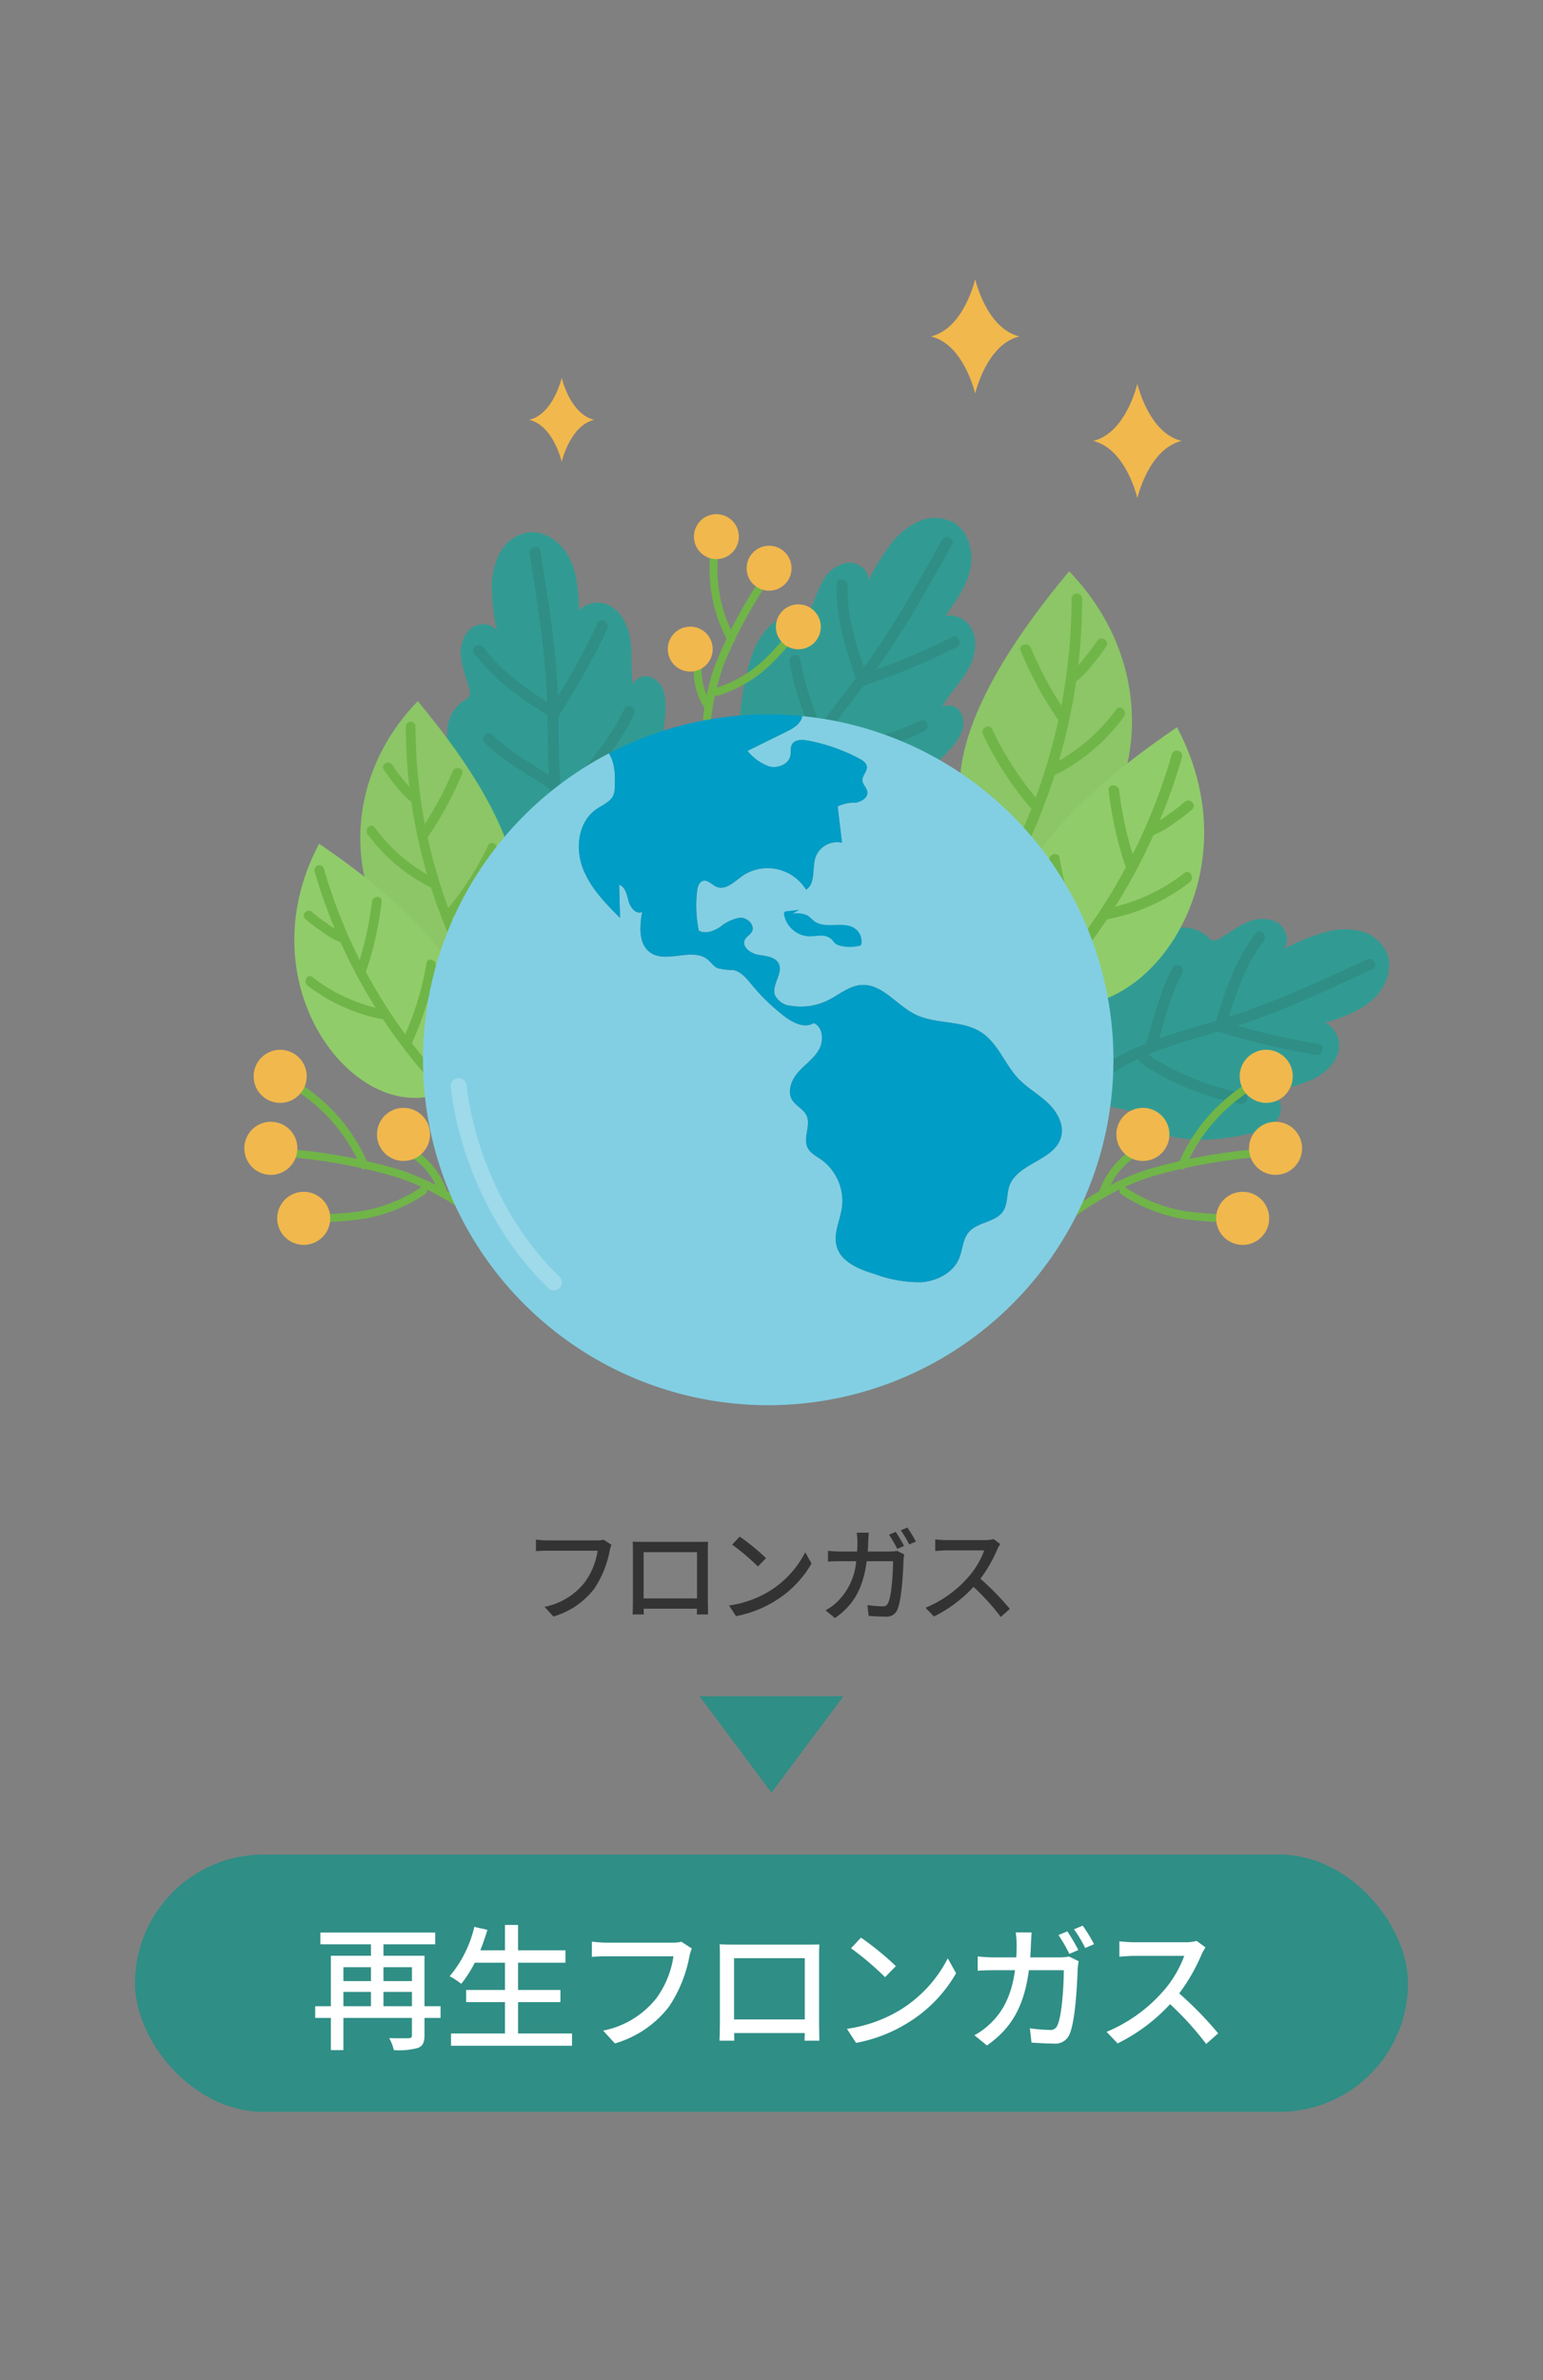 <svg xmlns="http://www.w3.org/2000/svg" viewBox="0 0 240 370"><rect x="0" y="0" width="240" height="370" fill="#808080" stroke="none"/><g id="b9d4fe69-bf38-44f9-9647-c1a2b723c3f7" data-name="レイヤー 2"><path d="M151.681,43.403v.011l-.001-.011s-1.735,7.661-6.877,8.895c5.142,1.234,6.877,8.895,6.877,8.895l.001-.011v.011s1.735-7.661,6.877-8.895C153.417,51.064,151.681,43.403,151.681,43.403Z" style="fill:#f1b84d"/><path d="M176.907,59.651v.011l-.001-.011s-1.735,7.661-6.877,8.895c5.142,1.234,6.877,8.895,6.877,8.895l.001-.011v.011s1.735-7.661,6.877-8.895C178.642,67.313,176.907,59.651,176.907,59.651Z" style="fill:#f1b84d"/><path d="M87.371,58.734v.008l-.001-.008s-1.274,5.624-5.049,6.53c3.775.906,5.049,6.53,5.049,6.53l.001-.008v.008s1.274-5.624,5.049-6.53C88.645,64.358,87.371,58.734,87.371,58.734Z" style="fill:#f1b84d"/><path d="M176.885,174.851a23.128,23.128,0,0,0,11.011,2.315,39.277,39.277,0,0,0,6.322-.893,10.054,10.054,0,0,0,3.175-1.047,3.58,3.58,0,0,0,1.846-2.653,2.218,2.218,0,0,0-1.843-2.395c2.246-1.043,4.768-1.398,6.99-2.491s4.22-3.322,3.85-5.771a4.01,4.01,0,0,0-2.098-2.92c2.613-.849,5.308-1.745,7.353-3.58s3.27-4.881,2.171-7.399a6.163,6.163,0,0,0-4.252-3.319,11.16,11.16,0,0,0-5.524.275,34.001,34.001,0,0,0-6.241,2.583c1.074-1.251.379-3.385-1.057-4.197a5.402,5.402,0,0,0-4.767.105c-1.508.669-2.815,1.712-4.249,2.526a1.508,1.508,0,0,1-.579.225c-.535.053-.954-.418-1.354-.778a5.83,5.83,0,0,0-4.879-1.115c-3.174.549-5.799,2.723-8.137,4.938a31.301,31.301,0,0,0-5.841,6.953,13.602,13.602,0,0,0-1.906,8.735,8.772,8.772,0,0,0,5.284,6.902c1.95.721,4.167.594,6.034,1.509" style="fill:#319b93"/><path d="M213.473,150.646c-6.199,2.887-12.413,5.797-18.866,8.083-7.256,2.571-14.955,3.789-21.498,8.053-.935.609-1.829-.873-.897-1.48,5.442-3.546,11.505-4.937,17.644-6.824,7.844-2.411,15.295-5.854,22.72-9.312,1-.466,1.906,1.01.897,1.48Z" style="fill:#2f8e85"/><path d="M204.635,163.982a110.703,110.703,0,0,1-14.851-3.528c-1.059-.33-.634-2.008.433-1.676a110.704,110.704,0,0,0,14.851,3.528c1.098.182.66,1.857-.433,1.676Z" style="fill:#2f8e85"/><path d="M196.572,146.284c-3.083,3.983-4.551,8.799-5.955,13.564-.314,1.065-1.992.639-1.676-.433,1.497-5.078,3.101-10.091,6.383-14.33.682-.881,1.922.328,1.247,1.2Z" style="fill:#2f8e85"/><path d="M192.95,171.606a40.971,40.971,0,0,1-15.458-6.31c-.92-.616-.083-2.131.844-1.511a39.736,39.736,0,0,0,15.047,6.145c1.098.178.66,1.853-.433,1.676Z" style="fill:#2f8e85"/><path d="M178.245,162.237c1.22-3.94,2.172-8.13,4.134-11.783a.866.866,0,0,1,1.511.844c-1.887,3.514-2.794,7.58-3.969,11.373-.328,1.06-2.006.635-1.676-.433Z" style="fill:#2f8e85"/><path d="M132.667,125.723a23.128,23.128,0,0,0,10.274-4.588,39.278,39.278,0,0,0,4.594-4.433,10.055,10.055,0,0,0,1.957-2.711,3.58,3.58,0,0,0-.062-3.232,2.218,2.218,0,0,0-2.898-.858c1.207-2.162,3.04-3.931,4.198-6.12s1.467-5.166-.269-6.932a4.01,4.01,0,0,0-3.412-1.133c1.617-2.221,3.274-4.528,3.853-7.214s-.217-5.872-2.585-7.265a6.162,6.162,0,0,0-5.391-.192,11.16,11.16,0,0,0-4.311,3.465,34.001,34.001,0,0,0-3.537,5.754c.136-1.644-1.68-2.963-3.319-2.777a5.402,5.402,0,0,0-3.798,2.883c-.828,1.426-1.274,3.038-1.958,4.539a1.508,1.508,0,0,1-.337.522c-.402.357-1.018.221-1.552.165a5.83,5.83,0,0,0-4.605,1.961c-2.248,2.307-3.097,5.608-3.69,8.774a31.301,31.301,0,0,0-.649,9.058,13.602,13.602,0,0,0,3.583,8.191,8.772,8.772,0,0,0,8.329,2.487c2.002-.561,3.722-1.964,5.771-2.319" style="fill:#319b93"/><path d="M148.087,84.653c-3.325,5.976-6.648,11.978-10.532,17.617-4.366,6.339-9.885,11.844-12.681,19.137-.399,1.042-1.993.366-1.595-.672,2.325-6.065,6.418-10.75,10.281-15.88,4.936-6.556,8.949-13.716,12.931-20.873.536-.964,2.136-.3,1.595.672Z" style="fill:#2f8e85"/><path d="M148.757,100.638a110.706,110.706,0,0,1-14.095,5.859c-1.051.354-1.692-1.254-.633-1.611a110.704,110.704,0,0,0,14.095-5.859c.996-.497,1.624,1.116.633,1.611Z" style="fill:#2f8e85"/><path d="M131.843,91.04c-.159,5.034,1.479,9.795,3.139,14.477.371,1.047-1.237,1.686-1.611.633-1.769-4.99-3.411-9.99-3.242-15.349.035-1.114,1.749-.863,1.714.239Z" style="fill:#2f8e85"/><path d="M143.77,113.668a40.971,40.971,0,0,1-16.219,3.962c-1.107.041-1.318-1.677-.203-1.718a39.737,39.737,0,0,0,15.79-3.855c.994-.5,1.622,1.113.633,1.611Z" style="fill:#2f8e85"/><path d="M126.365,114.712c-1.324-3.906-3.013-7.857-3.568-11.967a.866.866,0,0,1,1.718-.203c.534,3.953,2.186,7.777,3.461,11.537.356,1.051-1.252,1.691-1.611.633Z" style="fill:#2f8e85"/><path d="M157.07,135.164s-22.603-8.278,9.227-46.357C185.472,108.714,173.222,137.694,157.07,135.164Z" style="fill:#8cc666"/><path d="M147.587,150.742a91.292,91.292,0,0,0,20.741-57.651.824.824,0,0,0-1.648.012A89.498,89.498,0,0,1,146.399,149.6c-.667.814.514,1.965,1.188,1.142Z" style="fill:#70b548"/><path d="M158.759,101.167a58.112,58.112,0,0,0,5.733,10.594c.597.87,2.017.035,1.416-.842a56.08,56.08,0,0,1-5.56-10.188c-.403-.967-1.996-.541-1.589.435Z" style="fill:#70b548"/><path d="M152.894,114.182a51.929,51.929,0,0,0,7.787,11.846c.695.799,1.835-.392,1.142-1.188A50.309,50.309,0,0,1,154.31,113.34c-.455-.957-1.869-.109-1.416.842Z" style="fill:#70b548"/><path d="M163.862,120.587a29.882,29.882,0,0,0,10.947-9.155c.62-.84-.558-1.995-1.188-1.142a28.866,28.866,0,0,1-10.601,8.881c-.951.47-.104,1.884.842,1.416Z" style="fill:#70b548"/><path d="M167.54,105.819a14.331,14.331,0,0,0,2.436-2.568,23.766,23.766,0,0,0,2.095-2.805c.557-.903-.885-1.7-1.442-.798a20.819,20.819,0,0,1-1.841,2.461,13.112,13.112,0,0,1-2.089,2.294c-.854.615-.02,2.037.842,1.416Z" style="fill:#70b548"/><path d="M161.483,155.1s-19.466-14.16,21.588-42.048C196.051,137.454,176.323,161.962,161.483,155.1Z" style="fill:#91cc6a"/><path d="M148.091,167.479a91.292,91.292,0,0,0,35.758-49.752.824.824,0,0,0-1.588-.441A89.498,89.498,0,0,1,147.262,166.055c-.864.6-.045,2.031.829,1.424Z" style="fill:#70b548"/><path d="M172.432,122.869a58.112,58.112,0,0,0,2.608,11.76c.335,1,1.93.587,1.593-.421a56.079,56.079,0,0,1-2.553-11.322c-.122-1.04-1.771-1.068-1.648-.018Z" style="fill:#70b548"/><path d="M163.222,133.777a51.929,51.929,0,0,0,4.239,13.528c.449.959,1.872.126,1.424-.829a50.309,50.309,0,0,1-4.071-13.119c-.176-1.045-1.767-.618-1.593.421Z" style="fill:#70b548"/><path d="M172.013,142.944a29.882,29.882,0,0,0,13.038-5.802c.827-.638.01-2.072-.829-1.424a28.866,28.866,0,0,1-12.63,5.633c-1.043.191-.617,1.783.421,1.593Z" style="fill:#70b548"/><path d="M179.6,129.751a14.331,14.331,0,0,0,3.047-1.802,23.769,23.769,0,0,0,2.784-2.123c.783-.715-.385-1.878-1.167-1.163a20.818,20.818,0,0,1-2.446,1.862,13.111,13.111,0,0,1-2.638,1.633c-.99.357-.578,1.953.421,1.593Z" style="fill:#70b548"/><path d="M164.111,191.394c4.676-3.641,9.392-6.723,15.092-8.51a84.236,84.236,0,0,1,16.298-2.993c.786-.084.794-1.326,0-1.241a84.296,84.296,0,0,0-17.04,3.169c-5.739,1.856-10.504,5.02-15.228,8.698-.629.49.254,1.362.877.877Z" style="fill:#70b548"/><path d="M184.396,181.462a26.373,26.373,0,0,1,11.226-12.61.621.621,0,0,0-.626-1.071,27.449,27.449,0,0,0-11.671,13.055c-.309.726.76,1.359,1.071.626Z" style="fill:#70b548"/><path d="M174.392,185.63a24.328,24.328,0,0,0,9.374,3.809,56.137,56.137,0,0,0,10.695.534.621.621,0,0,0,0-1.241,54.487,54.487,0,0,1-10.365-.49,23.463,23.463,0,0,1-9.077-3.684c-.663-.448-1.285.626-.626,1.071Z" style="fill:#70b548"/><circle cx="196.95" cy="167.322" r="4.128" style="fill:#f1b84d"/><circle cx="198.399" cy="178.513" r="4.128" style="fill:#f1b84d"/><circle cx="193.285" cy="189.399" r="4.128" style="fill:#f1b84d"/><path d="M172.193,185.499a11.359,11.359,0,0,1,4.274-5.565.636.636,0,0,0,.223-.849.626.626,0,0,0-.849-.223,12.768,12.768,0,0,0-4.845,6.306.621.621,0,0,0,1.196.33Z" style="fill:#70b548"/><circle cx="177.767" cy="176.349" r="4.128" style="fill:#f1b84d"/><path d="M110.29,117.937a40.676,40.676,0,0,1,2.199-14.378,70.464,70.464,0,0,1,6.655-12.589c.426-.678-.647-1.301-1.071-.626a71.977,71.977,0,0,0-6.78,12.886c-1.799,4.794-2.208,9.627-2.243,14.708a.621.621,0,0,0,1.241,0Z" style="fill:#70b548"/><path d="M114.283,99.064a22.156,22.156,0,0,1-2.456-13.863c.119-.781-1.077-1.118-1.196-.33a23.551,23.551,0,0,0,2.581,14.819c.382.701,1.454.076,1.071-.626Z" style="fill:#70b548"/><path d="M111.73,108.129a20.948,20.948,0,0,0,7.701-4.409,48.384,48.384,0,0,0,5.867-6.768c.485-.634-.592-1.252-1.071-.626a47.915,47.915,0,0,1-5.502,6.362,19.557,19.557,0,0,1-7.324,4.245c-.759.24-.434,1.438.33,1.196Z" style="fill:#70b548"/><circle cx="111.43" cy="83.424" r="3.495" style="fill:#f1b84d"/><circle cx="119.626" cy="88.334" r="3.495" style="fill:#f1b84d"/><circle cx="124.175" cy="97.445" r="3.495" style="fill:#f1b84d"/><path d="M110.628,109.41a9.668,9.668,0,0,1-1.466-5.831.62.62,0,0,0-1.241,0,10.81,10.81,0,0,0,1.636,6.457c.425.674,1.499.052,1.071-.626Z" style="fill:#70b548"/><circle cx="107.361" cy="100.908" r="3.495" style="fill:#f1b84d"/><path d="M97.356,127.401a23.128,23.128,0,0,0,5.228-9.964,39.277,39.277,0,0,0,.863-6.326,10.054,10.054,0,0,0-.142-3.34,3.58,3.58,0,0,0-2.05-2.499,2.218,2.218,0,0,0-2.807,1.12c-.391-2.445-.046-4.969-.492-7.405s-2.047-4.965-4.504-5.277a4.01,4.01,0,0,0-3.381,1.223c-.105-2.745-.233-5.583-1.441-8.051s-3.806-4.476-6.528-4.105A6.163,6.163,0,0,0,77.75,85.964a11.16,11.16,0,0,0-1.241,5.39,34,34,0,0,0,.785,6.708c-.911-1.375-3.154-1.287-4.326-.126a5.402,5.402,0,0,0-1.198,4.615c.233,1.633.88,3.175,1.273,4.777a1.508,1.508,0,0,1,.059.619c-.095.529-.662.803-1.117,1.09a5.83,5.83,0,0,0-2.402,4.391c-.337,3.203,1.04,6.322,2.534,9.175a31.301,31.301,0,0,0,5.099,7.515,13.602,13.602,0,0,0,7.885,4.214,8.772,8.772,0,0,0,8.08-3.204c1.225-1.68,1.706-3.847,3.096-5.394" style="fill:#319b93"/><path d="M84.037,85.602c1.089,6.752,2.196,13.523,2.637,20.355.496,7.681-.429,15.421,1.891,22.879.332,1.066-1.338,1.522-1.669.46-1.929-6.202-1.615-12.415-1.758-18.836-.183-8.204-1.465-16.311-2.769-24.397-.176-1.089,1.491-1.558,1.669-.46Z" style="fill:#2f8e85"/><path d="M94.459,97.74a110.705,110.705,0,0,1-7.441,13.328c-.606.929-2.105.063-1.494-.873a110.704,110.704,0,0,0,7.441-13.328c.474-1.007,1.967-.129,1.494.873Z" style="fill:#2f8e85"/><path d="M75.235,100.675c2.992,4.052,7.226,6.776,11.428,9.425.94.592.072,2.09-.873,1.494-4.479-2.824-8.864-5.733-12.049-10.046-.662-.897.839-1.76,1.494-.873Z" style="fill:#2f8e85"/><path d="M98.611,111.06A40.971,40.971,0,0,1,88.328,124.213c-.844.718-2.073-.501-1.224-1.224a39.737,39.737,0,0,0,10.013-12.803c.471-1.008,1.963-.13,1.494.873Z" style="fill:#2f8e85"/><path d="M85.59,122.656c-3.458-2.247-7.231-4.305-10.211-7.188-.802-.776.422-1.998,1.224-1.224,2.867,2.773,6.531,4.754,9.861,6.917.93.605.064,2.103-.873,1.494Z" style="fill:#2f8e85"/><path d="M73.411,151.38s20.666-7.569-8.436-42.384C47.443,127.197,58.643,153.693,73.411,151.38Z" style="fill:#8cc666"/><path d="M82.081,165.623a83.467,83.467,0,0,1-18.964-52.71.754.754,0,0,1,1.506.011,81.827,81.827,0,0,0,18.543,51.655c.609.744-.47,1.796-1.086,1.044Z" style="fill:#70b548"/><path d="M71.867,120.296a53.13,53.13,0,0,1-5.242,9.686c-.545.795-1.844.032-1.295-.769a51.273,51.273,0,0,0,5.084-9.314c.368-.884,1.825-.495,1.453.398Z" style="fill:#70b548"/><path d="M77.229,132.196A47.478,47.478,0,0,1,70.11,143.027c-.635.73-1.677-.358-1.044-1.086a45.996,45.996,0,0,0,6.869-10.514c.416-.875,1.709-.1,1.295.769Z" style="fill:#70b548"/><path d="M67.201,138.052a27.321,27.321,0,0,1-10.009-8.37c-.567-.768.51-1.824,1.086-1.044a26.392,26.392,0,0,0,9.692,8.12c.869.429.095,1.722-.769,1.295Z" style="fill:#70b548"/><path d="M63.839,124.549a13.103,13.103,0,0,1-2.227-2.348,21.73,21.73,0,0,1-1.915-2.565c-.509-.825.809-1.555,1.318-.73a19.033,19.033,0,0,0,1.684,2.25,11.988,11.988,0,0,0,1.91,2.097c.781.562.018,1.862-.769,1.295Z" style="fill:#70b548"/><path d="M69.376,169.607s17.798-12.947-19.737-38.444C37.771,153.473,55.809,175.881,69.376,169.607Z" style="fill:#91cc6a"/><path d="M81.62,180.925a83.467,83.467,0,0,1-32.693-45.488.754.754,0,0,1,1.452-.403,81.827,81.827,0,0,0,32,44.588c.79.548.041,1.856-.758,1.302Z" style="fill:#70b548"/><path d="M59.366,140.139a53.131,53.131,0,0,1-2.384,10.752c-.306.915-1.765.536-1.456-.385a51.273,51.273,0,0,0,2.334-10.352c.112-.951,1.619-.977,1.507-.016Z" style="fill:#70b548"/><path d="M67.786,150.111a47.478,47.478,0,0,1-3.876,12.368c-.411.876-1.711.115-1.302-.758a45.997,45.997,0,0,0,3.722-11.995c.16-.956,1.616-.565,1.456.385Z" style="fill:#70b548"/><path d="M59.749,158.493a27.321,27.321,0,0,1-11.921-5.304c-.756-.583-.009-1.894.758-1.302a26.392,26.392,0,0,0,11.548,5.15c.954.174.564,1.63-.385,1.456Z" style="fill:#70b548"/><path d="M52.812,146.431a13.103,13.103,0,0,1-2.785-1.647,21.73,21.73,0,0,1-2.545-1.941c-.716-.654.352-1.717,1.067-1.063a19.034,19.034,0,0,0,2.236,1.702,11.988,11.988,0,0,0,2.412,1.493c.905.326.528,1.786-.385,1.456Z" style="fill:#70b548"/><path d="M77.293,190.516c-4.725-3.679-9.487-6.842-15.228-8.698a84.296,84.296,0,0,0-17.04-3.169c-.793-.085-.787,1.156,0,1.241a84.236,84.236,0,0,1,16.298,2.993c5.7,1.787,10.416,4.87,15.092,8.51.623.485,1.507-.387.877-.877Z" style="fill:#70b548"/><path d="M57.202,180.835a27.449,27.449,0,0,0-11.671-13.055.621.621,0,0,0-.626,1.071A26.373,26.373,0,0,1,56.131,181.462c.311.732,1.38.101,1.071-.626Z" style="fill:#70b548"/><path d="M65.509,184.558a23.465,23.465,0,0,1-9.077,3.684,54.488,54.488,0,0,1-10.365.49.621.621,0,0,0,0,1.241,56.136,56.136,0,0,0,10.695-.534,24.328,24.328,0,0,0,9.374-3.809c.658-.445.038-1.52-.626-1.071Z" style="fill:#70b548"/><circle cx="43.577" cy="167.322" r="4.128" style="fill:#f1b84d"/><circle cx="42.128" cy="178.513" r="4.128" style="fill:#f1b84d"/><circle cx="47.243" cy="189.399" r="4.128" style="fill:#f1b84d"/><path d="M69.53,185.17a12.768,12.768,0,0,0-4.845-6.306.62.62,0,1,0-.626,1.071,11.359,11.359,0,0,1,4.274,5.565.636.636,0,0,0,.763.433.626.626,0,0,0,.433-.763Z" style="fill:#70b548"/><circle cx="62.761" cy="176.349" r="4.128" style="fill:#f1b84d"/><path d="M124.766,111.319c-.117,1.07-1.228,1.819-2.24,2.318q-3.133,1.545-6.266,3.091a7.714,7.714,0,0,0,3.349,2.412c1.347.358,3.067-.302,3.331-1.671.112-.583-.041-1.229.251-1.746.441-.783,1.562-.764,2.445-.599a28.169,28.169,0,0,1,8.045,2.819c.512.273,1.074.643,1.145,1.219.094.765-.74,1.398-.691,2.167.041.638.674,1.104.767,1.736.138.935-.937,1.593-1.874,1.717a5.588,5.588,0,0,0-2.734.592q.336,2.816.671,5.631a3.559,3.559,0,0,0-4.101,2.214c-.592,1.729.049,4.108-1.493,5.088a7.012,7.012,0,0,0-9.793-2.22c-1.289.921-2.699,2.389-4.153,1.759-.716-.31-1.326-1.119-2.078-.911-.628.173-.843.942-.92,1.588a19.321,19.321,0,0,0,.262,6.144c1.015.576,2.298.089,3.282-.539a6.742,6.742,0,0,1,3.126-1.471c1.166-.05,2.412,1.195,1.833,2.208-.266.465-.821.716-1.065,1.193-.551,1.08.837,2.152,2.031,2.363s2.664.281,3.214,1.361c.76,1.493-1.092,3.253-.603,4.855a3.044,3.044,0,0,0,2.628,1.733,9.547,9.547,0,0,0,5.642-.865c1.723-.85,3.274-2.25,5.191-2.382,3.227-.223,5.451,3.106,8.345,4.552,3.239,1.619,7.387.847,10.397,2.859,2.534,1.693,3.564,4.897,5.656,7.113,1.369,1.45,3.157,2.438,4.608,3.807,1.45,1.369,2.587,3.381,2.063,5.305-.995,3.649-6.77,4.027-8.034,7.591-.451,1.271-.228,2.769-.959,3.901-1.158,1.793-3.996,1.673-5.371,3.305-.942,1.119-.934,2.739-1.503,4.086-.947,2.244-3.454,3.509-5.884,3.685a20.012,20.012,0,0,1-7.156-1.246c-2.476-.751-5.319-1.862-5.999-4.358-.539-1.978.545-3.998.828-6.029a7.937,7.937,0,0,0-3.209-7.417c-.795-.562-1.746-1.029-2.157-1.911-.71-1.524.571-3.438-.147-4.959-.471-.998-1.655-1.474-2.229-2.417-.825-1.355-.101-3.147.951-4.334,1.052-1.187,2.43-2.108,3.215-3.486.785-1.378.641-3.507-.819-4.127-1.408.877-3.227-.042-4.545-1.05a30.828,30.828,0,0,1-5.063-4.879c-.8-.97-1.648-2.06-2.879-2.314a10.64,10.64,0,0,1-2.485-.298c-.614-.292-.996-.913-1.524-1.342-2.393-1.947-6.413.684-8.934-1.095-1.856-1.309-1.652-4.074-1.249-6.309-.917.467-1.846-.66-2.11-1.655-.264-.995-.491-2.235-1.47-2.552q.068,2.574.135,5.148c-2.328-2.34-4.724-4.785-5.847-7.889s-.595-7.068,2.106-8.966c1.027-.722,2.393-1.222,2.78-2.417a3.86,3.86,0,0,0,.139-.982c.1-1.827.044-3.866-.904-5.329a53.695,53.695,0,1,0,30.051-5.798Z" style="fill:#82cfe3"/><path d="M95.619,122.446a3.86,3.86,0,0,1-.139.982c-.386,1.194-1.753,1.695-2.78,2.417-2.701,1.898-3.23,5.862-2.106,8.966s3.52,5.549,5.847,7.889q-.068-2.574-.135-5.148c.979.317,1.207,1.557,1.47,2.552.264.995,1.193,2.122,2.11,1.655-.404,2.235-.607,4.999,1.249,6.309,2.521,1.779,6.541-.852,8.934,1.095.528.429.91,1.05,1.524,1.342a10.64,10.64,0,0,0,2.485.298c1.231.255,2.079,1.344,2.879,2.314a30.828,30.828,0,0,0,5.063,4.879c1.318,1.007,3.137,1.926,4.545,1.05,1.46.621,1.604,2.749.819,4.127-.785,1.378-2.163,2.299-3.215,3.486-1.052,1.187-1.775,2.979-.951,4.334.574.942,1.758,1.419,2.229,2.417.718,1.52-.563,3.434.147,4.959.411.883,1.362,1.349,2.157,1.911a7.937,7.937,0,0,1,3.209,7.417c-.284,2.031-1.367,4.05-.828,6.029.68,2.496,3.523,3.607,5.999,4.358a20.012,20.012,0,0,0,7.156,1.246c2.429-.175,4.937-1.441,5.884-3.685.568-1.348.56-2.968,1.503-4.086,1.375-1.632,4.213-1.512,5.371-3.305.731-1.133.508-2.631.959-3.901,1.264-3.565,7.039-3.942,8.034-7.591.525-1.924-.612-3.936-2.063-5.305-1.45-1.369-3.239-2.357-4.608-3.807-2.092-2.216-3.122-5.42-5.656-7.113-3.01-2.012-7.158-1.24-10.397-2.859-2.894-1.447-5.117-4.775-8.345-4.552-1.917.132-3.468,1.532-5.191,2.382a9.547,9.547,0,0,1-5.642.865,3.044,3.044,0,0,1-2.628-1.733c-.489-1.603,1.364-3.363.603-4.855-.55-1.08-2.02-1.151-3.214-1.361s-2.583-1.283-2.031-2.363c.244-.477.799-.728,1.065-1.193.579-1.013-.667-2.258-1.833-2.208a6.742,6.742,0,0,0-3.126,1.471c-.984.627-2.267,1.114-3.282.539a19.321,19.321,0,0,1-.262-6.144c.076-.647.292-1.416.92-1.588.752-.207,1.363.601,2.078.911,1.454.63,2.863-.837,4.153-1.759a7.012,7.012,0,0,1,9.793,2.22c1.542-.98.901-3.36,1.493-5.088a3.559,3.559,0,0,1,4.101-2.214q-.336-2.816-.671-5.631a5.588,5.588,0,0,1,2.734-.592c.937-.124,2.012-.781,1.874-1.717-.093-.632-.727-1.098-.767-1.736-.049-.769.785-1.402.691-2.167-.071-.576-.632-.946-1.145-1.219a28.169,28.169,0,0,0-8.045-2.819c-.884-.165-2.004-.184-2.445.599-.291.517-.138,1.164-.251,1.746-.264,1.369-1.983,2.029-3.331,1.671a7.714,7.714,0,0,1-3.349-2.412q3.133-1.546,6.266-3.091c1.012-.499,2.123-1.248,2.24-2.318-1.748-.172-3.518-.268-5.31-.268a53.444,53.444,0,0,0-24.741,6.066C95.663,118.579,95.719,120.619,95.619,122.446Z" style="fill:#009dc6"/><path d="M123.261,142.05a3.779,3.779,0,0,1,2.332.263c.401.24.699.622,1.077.897,1.784,1.298,4.61-.144,6.375,1.178a2.48,2.48,0,0,1,.941,2.335.393.393,0,0,1-.078.203.414.414,0,0,1-.22.105,6.329,6.329,0,0,1-2.918.012,1.99,1.99,0,0,1-.929-.427c-.175-.164-.296-.379-.46-.554a2.314,2.314,0,0,0-1.718-.602c-.625.001-1.246.124-1.87.103a4.158,4.158,0,0,1-3.832-3.342.499.499,0,0,1,.086-.463.524.524,0,0,1,.298-.098l1.991-.225" style="fill:#009dc6"/><path d="M71.346,168.844S72.692,186.319,86.15,199.355" style="fill:none;stroke:#fff;stroke-linecap:round;stroke-miterlimit:10;stroke-width:2.481px;opacity:0.23"/><path d="M94.826,241.085a15.88,15.88,0,0,1-2.385,5.874,12.334,12.334,0,0,1-6.371,4.338l-1.376-1.505a10.555,10.555,0,0,0,6.258-3.81,11.053,11.053,0,0,0,2.001-4.913H85.094c-.688,0-1.328.031-1.729.063v-1.793a14.279,14.279,0,0,0,1.729.128h7.764a4.091,4.091,0,0,0,1.024-.111l1.232.8A4.87,4.87,0,0,0,94.826,241.085Z" style="fill:#333"/><path d="M99.964,239.692h8.692c.367,0,.944,0,1.472-.016-.031.432-.031.928-.031,1.376v7.859c0,.561.031,1.937.031,2.064h-1.744c.016-.08.016-.448.032-.896h-8.292c0,.433,0,.816.017.896H98.396c.017-.144.048-1.424.048-2.064v-7.859c0-.416,0-.977-.031-1.393C99.052,239.692,99.564,239.692,99.964,239.692Zm.145,8.787H108.416V241.293H100.108Z" style="fill:#333"/><path d="M119.692,247.344a15.245,15.245,0,0,0,5.555-6.035l.977,1.745a16.366,16.366,0,0,1-5.618,5.794,17.645,17.645,0,0,1-6.131,2.386l-1.072-1.649A16.615,16.615,0,0,0,119.692,247.344Zm-.544-5.122-1.265,1.296a34.872,34.872,0,0,0-4.001-3.394l1.168-1.248A33.562,33.562,0,0,1,119.148,242.222Z" style="fill:#333"/><path d="M135.047,239.628c-.017.545-.049,1.073-.08,1.569h3.457a7.298,7.298,0,0,0,1.104-.097l1.12.545c-.048.271-.096.607-.111.815-.049,1.617-.257,6.195-.961,7.764a1.784,1.784,0,0,1-1.856,1.089c-.864,0-1.793-.064-2.609-.112l-.192-1.681a18.455,18.455,0,0,0,2.321.191.845.845,0,0,0,.912-.544c.545-1.12.753-4.737.753-6.467h-4.098c-.593,4.45-2.177,6.899-4.931,8.836l-1.473-1.2a8.533,8.533,0,0,0,1.841-1.345,9.952,9.952,0,0,0,2.93-6.291h-2.434c-.592,0-1.344.017-1.952.064V241.085c.608.063,1.328.112,1.952.112h2.577q.048-.721.049-1.537a10.744,10.744,0,0,0-.112-1.393h1.873C135.095,238.652,135.062,239.244,135.047,239.628Zm5.57.705-1.057.447a19.193,19.193,0,0,0-1.281-2.208l1.041-.433A23.094,23.094,0,0,1,140.617,240.333Zm1.84-.688-1.04.448a14.994,14.994,0,0,0-1.312-2.193l1.024-.432A19.62,19.62,0,0,1,142.457,239.645Z" style="fill:#333"/><path d="M155.12,240.86a21.938,21.938,0,0,1-2.625,4.562,42.666,42.666,0,0,1,4.578,4.689l-1.409,1.249a35.921,35.921,0,0,0-4.241-4.674,21.02,21.02,0,0,1-6.163,4.609l-1.296-1.36a17.971,17.971,0,0,0,6.578-4.69,13.141,13.141,0,0,0,2.545-4.226h-5.874c-.624,0-1.488.08-1.745.097v-1.809a17.206,17.206,0,0,0,1.745.111h5.938a4.836,4.836,0,0,0,1.393-.16l1.04.769A5.646,5.646,0,0,0,155.12,240.86Z" style="fill:#333"/><polygon points="120 278.672 131.203 263.684 108.797 263.684 120 278.672 120 278.672" style="fill:#2f8e85"/><rect x="21" y="288.3" width="198" height="40" rx="20" style="fill:#2f8e85"/><path d="M68.525,313.698h-2.501v2.713c0,1.081-.255,1.653-1.018,1.95a11.141,11.141,0,0,1-3.751.339,6.995,6.995,0,0,0-.721-1.865c1.293.043,2.67.021,3.009.021.403-.021.53-.127.53-.466v-2.692H53.412v5.002H51.463v-5.002h-2.438V311.876H51.463v-7.842H57.694v-1.78H49.831v-1.823H67.697v1.823H59.644v1.78h6.38v7.842h2.501Zm-15.112-7.884v2.161H57.694v-2.161Zm0,6.062H57.694v-2.226H53.412Zm6.231-6.062v2.161h4.43v-2.161Zm4.43,6.062v-2.226H59.644v2.226Z" style="fill:#fff"/><path d="M88.973,316.114v1.908H70.152v-1.908h8.393v-4.874h-6.04v-1.887h6.04v-4.238H73.84a18.365,18.365,0,0,1-2.098,3.285,12.621,12.621,0,0,0-1.802-1.188,18.298,18.298,0,0,0,3.836-7.672l2.035.466c-.318,1.081-.7,2.162-1.103,3.18h3.836v-3.942h2.035v3.942h7.375v1.929h-7.375v4.238H87.171v1.887H80.58v4.874Z" style="fill:#fff"/><path d="M107.231,304.14a20.998,20.998,0,0,1-3.158,7.778,16.329,16.329,0,0,1-8.435,5.744l-1.823-1.992a13.983,13.983,0,0,0,8.287-5.045,14.628,14.628,0,0,0,2.649-6.506H94.345c-.912,0-1.76.042-2.289.084v-2.373a19.156,19.156,0,0,0,2.289.169h10.279a5.413,5.413,0,0,0,1.356-.148l1.632,1.06A6.467,6.467,0,0,0,107.231,304.14Z" style="fill:#fff"/><path d="M113.986,302.296h11.508c.488,0,1.251,0,1.95-.021-.042.572-.042,1.23-.042,1.823v10.406c0,.742.042,2.564.042,2.734h-2.311c.021-.106.021-.594.043-1.188H114.198c0,.572,0,1.081.021,1.188h-2.31c.021-.191.063-1.887.063-2.734V304.098c0-.551,0-1.293-.043-1.844C112.777,302.296,113.456,302.296,113.986,302.296Zm.19,11.636h11v-9.517h-11Z" style="fill:#fff"/><path d="M140.063,312.427a20.178,20.178,0,0,0,7.354-7.99l1.293,2.311a21.678,21.678,0,0,1-7.439,7.672,23.372,23.372,0,0,1-8.117,3.158l-1.421-2.183A22.023,22.023,0,0,0,140.063,312.427Zm-.721-6.782-1.675,1.717a45.926,45.926,0,0,0-5.298-4.493l1.547-1.653A44.514,44.514,0,0,1,139.342,305.645Z" style="fill:#fff"/><path d="M160.355,302.211c-.021.721-.063,1.42-.106,2.077h4.578a9.672,9.672,0,0,0,1.463-.127l1.483.721c-.063.36-.127.806-.148,1.081-.063,2.141-.339,8.202-1.271,10.279a2.365,2.365,0,0,1-2.459,1.441c-1.145,0-2.374-.085-3.455-.148l-.254-2.226a24.245,24.245,0,0,0,3.073.254,1.12,1.12,0,0,0,1.208-.721c.721-1.483.996-6.273.996-8.562h-5.426c-.784,5.893-2.883,9.135-6.527,11.699l-1.95-1.589a11.378,11.378,0,0,0,2.438-1.78c2.056-1.929,3.349-4.494,3.878-8.33h-3.222c-.784,0-1.78.021-2.585.085v-2.226c.805.085,1.759.148,2.585.148h3.413q.063-.954.063-2.034a14.049,14.049,0,0,0-.148-1.845h2.479C160.418,300.918,160.375,301.702,160.355,302.211Zm7.375.933-1.398.594a25.512,25.512,0,0,0-1.695-2.925l1.377-.572A30.619,30.619,0,0,1,167.73,303.144Zm2.438-.911-1.378.594a19.725,19.725,0,0,0-1.737-2.904l1.356-.572A26.222,26.222,0,0,1,170.167,302.233Z" style="fill:#fff"/><path d="M186.891,303.843a29.009,29.009,0,0,1-3.477,6.041,56.191,56.191,0,0,1,6.062,6.21l-1.864,1.653a47.564,47.564,0,0,0-5.617-6.189,27.826,27.826,0,0,1-8.159,6.104l-1.717-1.802a23.831,23.831,0,0,0,8.711-6.21,17.446,17.446,0,0,0,3.369-5.596h-7.778c-.826,0-1.971.106-2.31.128v-2.396a22.705,22.705,0,0,0,2.31.148h7.863a6.435,6.435,0,0,0,1.844-.212l1.378,1.018A7.305,7.305,0,0,0,186.891,303.843Z" style="fill:#fff"/></g></svg>